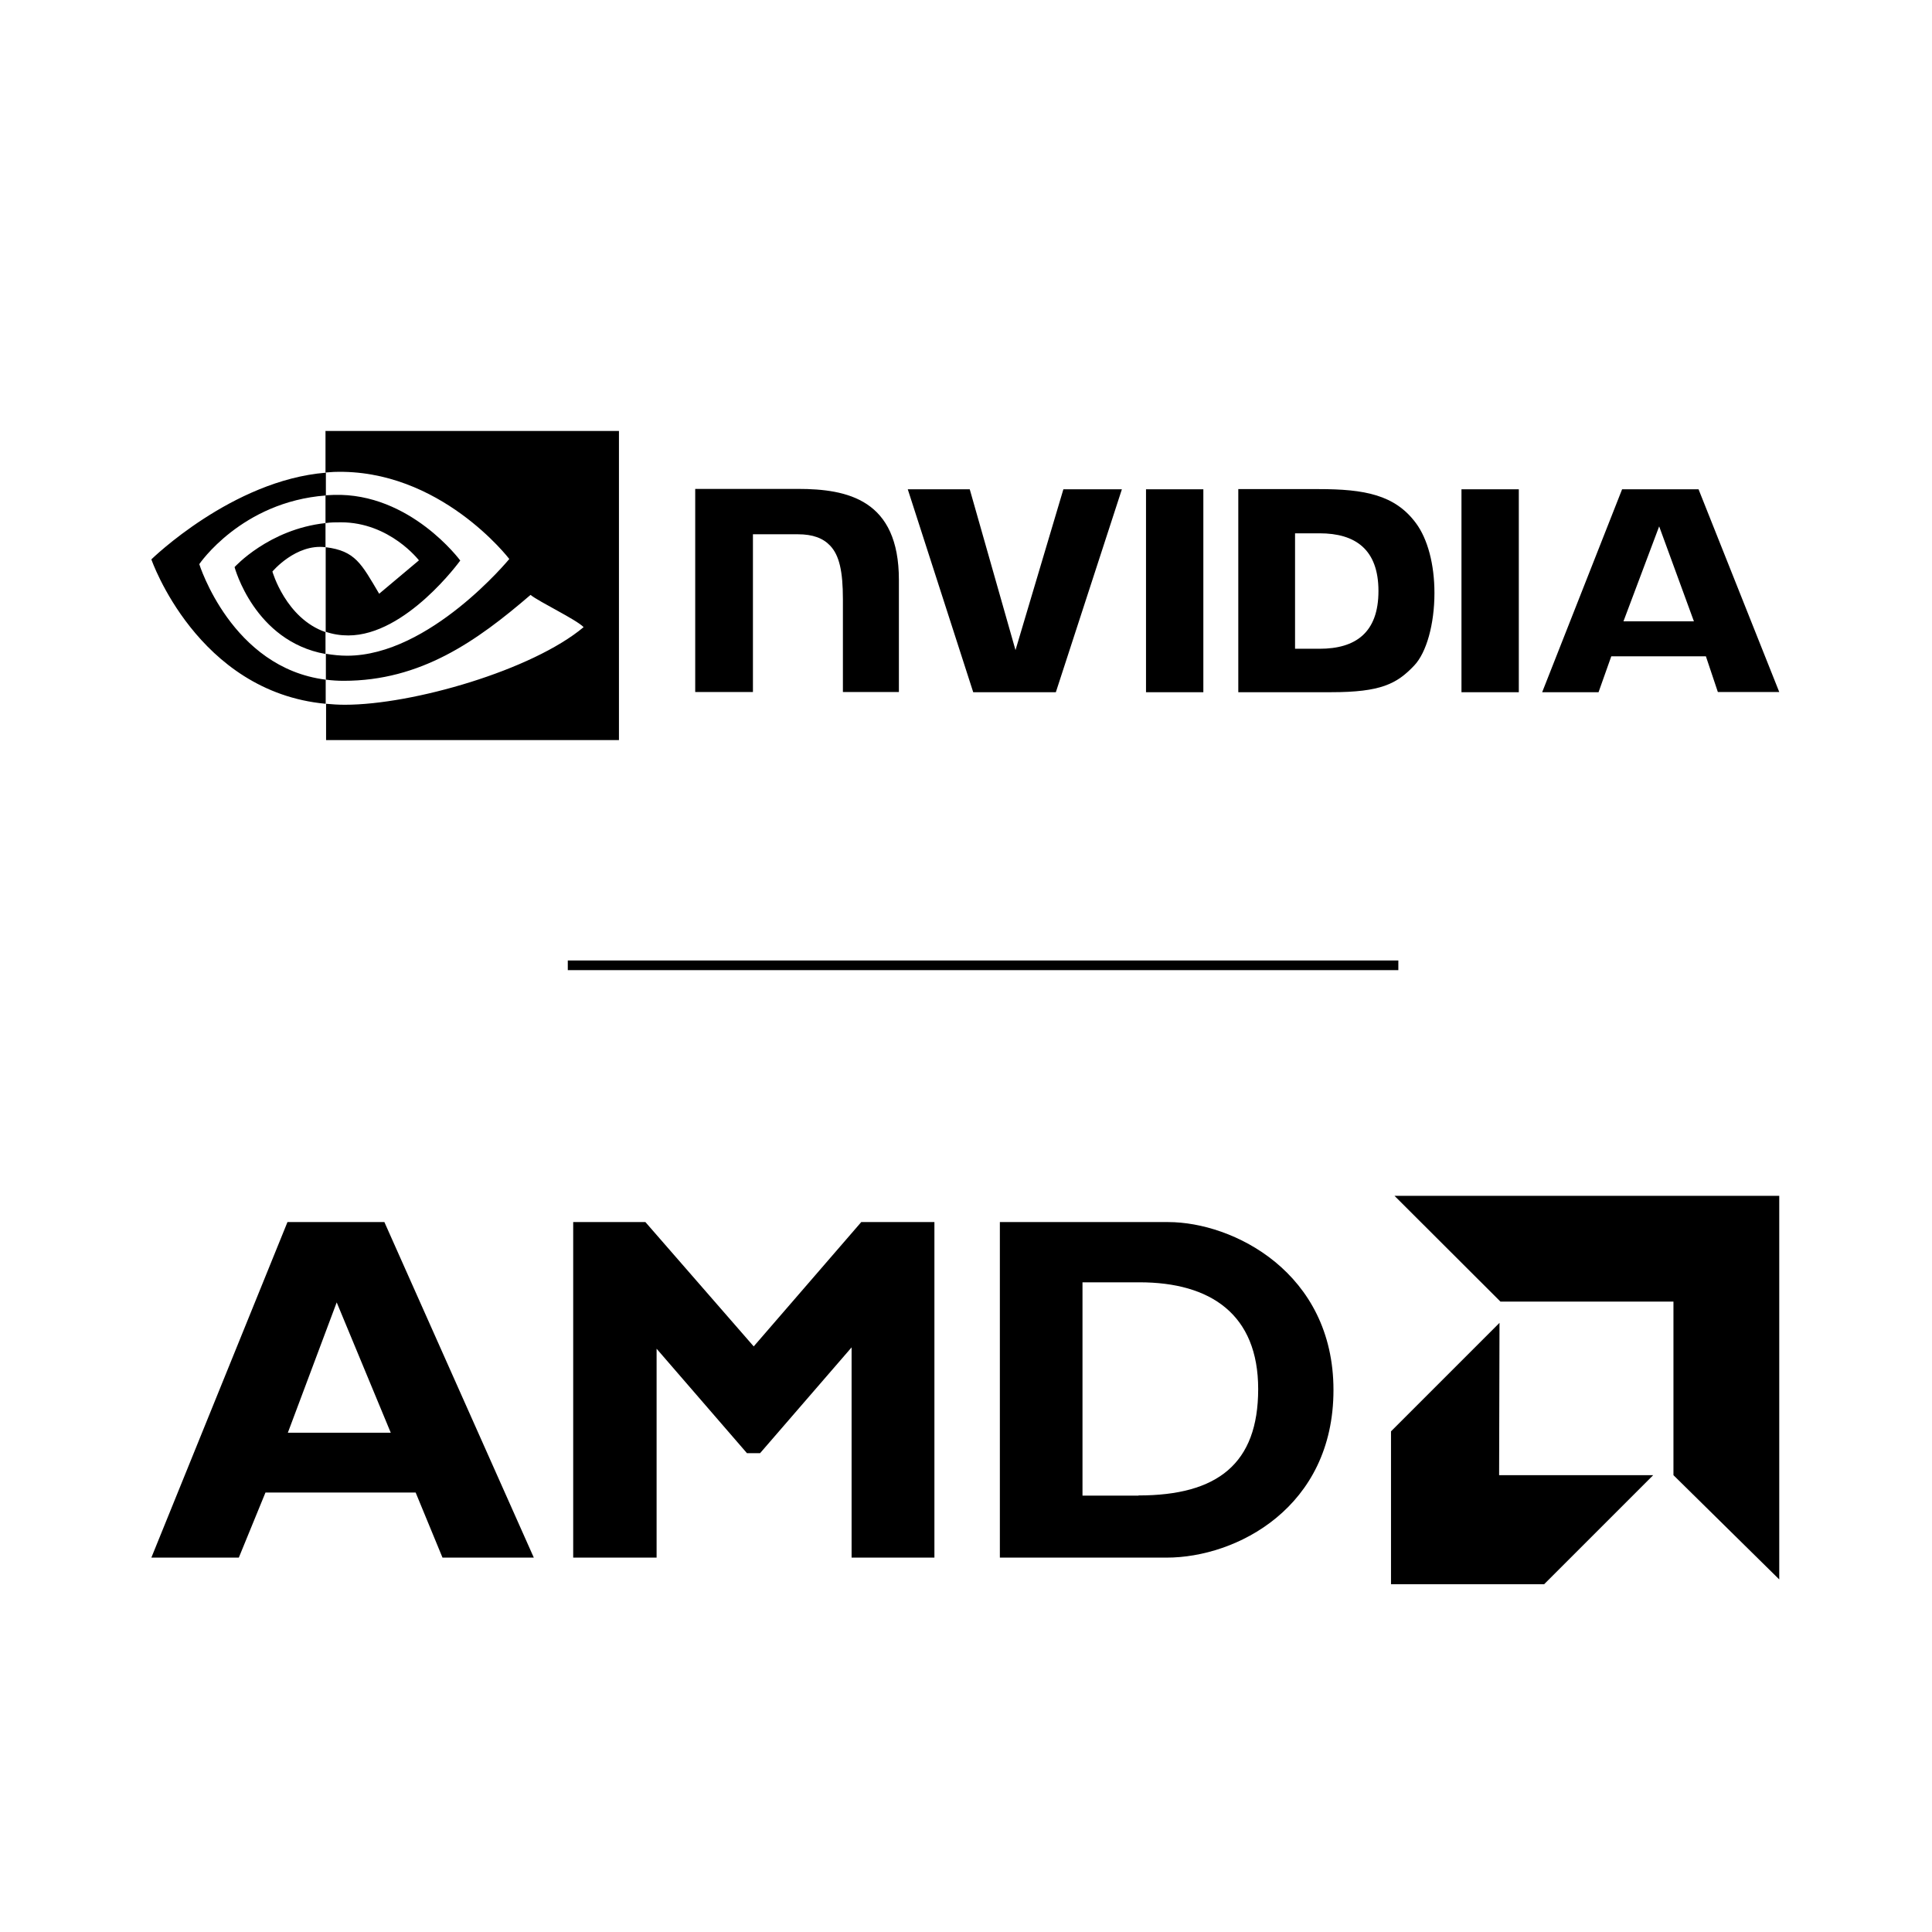 <?xml version="1.0" encoding="UTF-8" standalone="no"?>
<!DOCTYPE svg PUBLIC "-//W3C//DTD SVG 1.1//EN" "http://www.w3.org/Graphics/SVG/1.1/DTD/svg11.dtd">
<svg width="100%" height="100%" viewBox="0 0 417 417" version="1.1" xmlns="http://www.w3.org/2000/svg" xmlns:xlink="http://www.w3.org/1999/xlink" xml:space="preserve" xmlns:serif="http://www.serif.com/" style="fill-rule:evenodd;clip-rule:evenodd;stroke-miterlimit:10;">
    <g transform="matrix(4.167,0,0,4.167,0,0)">
        <g transform="matrix(1,0,0,1,-2.13718e-14,-48.676)">
            <g transform="matrix(1,0,0,1,0,29)">
                <path d="M59.36,45.02L59.36,55.53L62.33,55.53L62.33,45.02L59.36,45.02ZM36.01,45L36.01,55.52L39,55.52L39,47.35L41.33,47.35C42.1,47.35 42.63,47.55 43,47.94C43.47,48.44 43.66,49.25 43.66,50.72L43.66,55.52L46.56,55.52L46.56,49.71C46.56,45.56 43.91,45 41.33,45L36,45L36.01,45ZM64.14,45.01L64.14,55.53L68.95,55.53C71.52,55.53 72.35,55.1 73.25,54.15C73.89,53.48 74.3,52 74.3,50.39C74.3,48.91 73.95,47.59 73.34,46.77C72.25,45.3 70.67,45.01 68.3,45.01L64.14,45.01ZM67.08,47.3L68.35,47.3C70.2,47.3 71.4,48.13 71.4,50.29C71.4,52.45 70.21,53.28 68.35,53.28L67.08,53.28L67.08,47.3ZM55.08,45.02L52.6,53.35L50.23,45.02L47.02,45.02L50.41,55.53L54.69,55.53L58.11,45.02L55.08,45.02ZM75.7,55.53L78.67,55.53L78.67,45.02L75.7,45.02L75.7,55.53ZM84.02,45.02L79.88,55.53L82.8,55.53L83.46,53.67L88.36,53.67L88.98,55.52L92.16,55.52L87.98,45.02L84.01,45.02L84.02,45.02ZM85.94,46.94L87.74,51.86L84.09,51.86L85.94,46.94Z" style="fill-rule:nonzero;"/>
            </g>
            <g transform="matrix(1,0,0,1,0,29)">
                <path d="M16.86,46.77L16.86,45.33C17,45.33 17.15,45.31 17.29,45.31C21.25,45.19 23.84,48.71 23.84,48.71C23.84,48.71 21.04,52.59 18.04,52.59C17.64,52.59 17.25,52.53 16.87,52.4L16.87,48.02C18.41,48.21 18.72,48.88 19.64,50.43L21.7,48.7C21.7,48.7 20.19,46.73 17.66,46.73C17.39,46.73 17.13,46.73 16.86,46.77M16.86,41.99L16.86,44.15L17.29,44.12C22.79,43.93 26.38,48.63 26.38,48.63C26.38,48.63 22.26,53.64 17.98,53.64C17.61,53.64 17.24,53.6 16.88,53.54L16.88,54.88C17.18,54.92 17.49,54.94 17.8,54.94C21.79,54.94 24.68,52.9 27.48,50.49C27.94,50.86 29.84,51.76 30.23,52.16C27.57,54.39 21.38,56.18 17.87,56.18C17.53,56.18 17.21,56.16 16.89,56.13L16.89,58.01L32.06,58.01L32.06,42L16.88,42L16.86,41.99ZM16.86,52.41L16.86,53.55C13.17,52.89 12.15,49.05 12.15,49.05C12.15,49.05 13.92,47.09 16.86,46.77L16.86,48.02C15.32,47.83 14.11,49.28 14.11,49.28C14.11,49.28 14.8,51.71 16.87,52.42M10.32,48.9C10.32,48.9 12.5,45.67 16.88,45.34L16.88,44.16C12.03,44.55 7.84,48.65 7.84,48.65C7.84,48.65 10.21,55.51 16.87,56.13L16.87,54.88C11.99,54.27 10.32,48.89 10.32,48.89L10.32,48.9Z" style="fill-rule:nonzero;"/>
            </g>
        </g>
        <g transform="matrix(1,0,0,1,-4.44089e-15,22)">
            <path d="M19.91,41.3L14.89,41.3L7.84,58.68L12.37,58.68L13.75,55.31L21.53,55.31L22.92,58.68L27.65,58.68L19.91,41.3ZM14.91,52.21L17.44,45.46L20.24,52.21L14.91,52.21Z" style="fill-rule:nonzero;"/>
            <path d="M29.69,58.68L34.01,58.68L34.01,47.86L38.69,53.27L39.37,53.27L44.11,47.79L44.11,58.68L48.4,58.68L48.4,41.3L44.61,41.3L39.04,47.74L33.43,41.3L29.69,41.3L29.69,58.68Z" style="fill-rule:nonzero;"/>
            <path d="M72.23,39.94L92.16,39.94L92.16,59.81L86.68,54.41L86.68,45.42L77.72,45.42L72.23,39.94Z" style="fill-rule:nonzero;"/>
            <path d="M77.67,46.52L72.05,52.14L72.05,60.06L79.98,60.06L85.63,54.41L77.65,54.41L77.67,46.52Z" style="fill-rule:nonzero;"/>
            <path d="M60.52,41.3L51.79,41.3L51.79,58.68L60.43,58.68C64.04,58.68 69.07,56.09 69.07,50C69.07,43.91 63.87,41.3 60.51,41.3L60.52,41.3ZM58.97,55.47L56.07,55.47L56.07,44.42L59.02,44.42C62.71,44.42 65.17,46.08 65.17,49.95C65.17,53.82 63.06,55.46 58.97,55.46L58.97,55.47Z" style="fill-rule:nonzero;"/>
        </g>
        <path d="M29.41,50L72.43,50" style="fill:none;fill-rule:nonzero;stroke:black;stroke-width:0.5px;"/>
    </g>
</svg>

